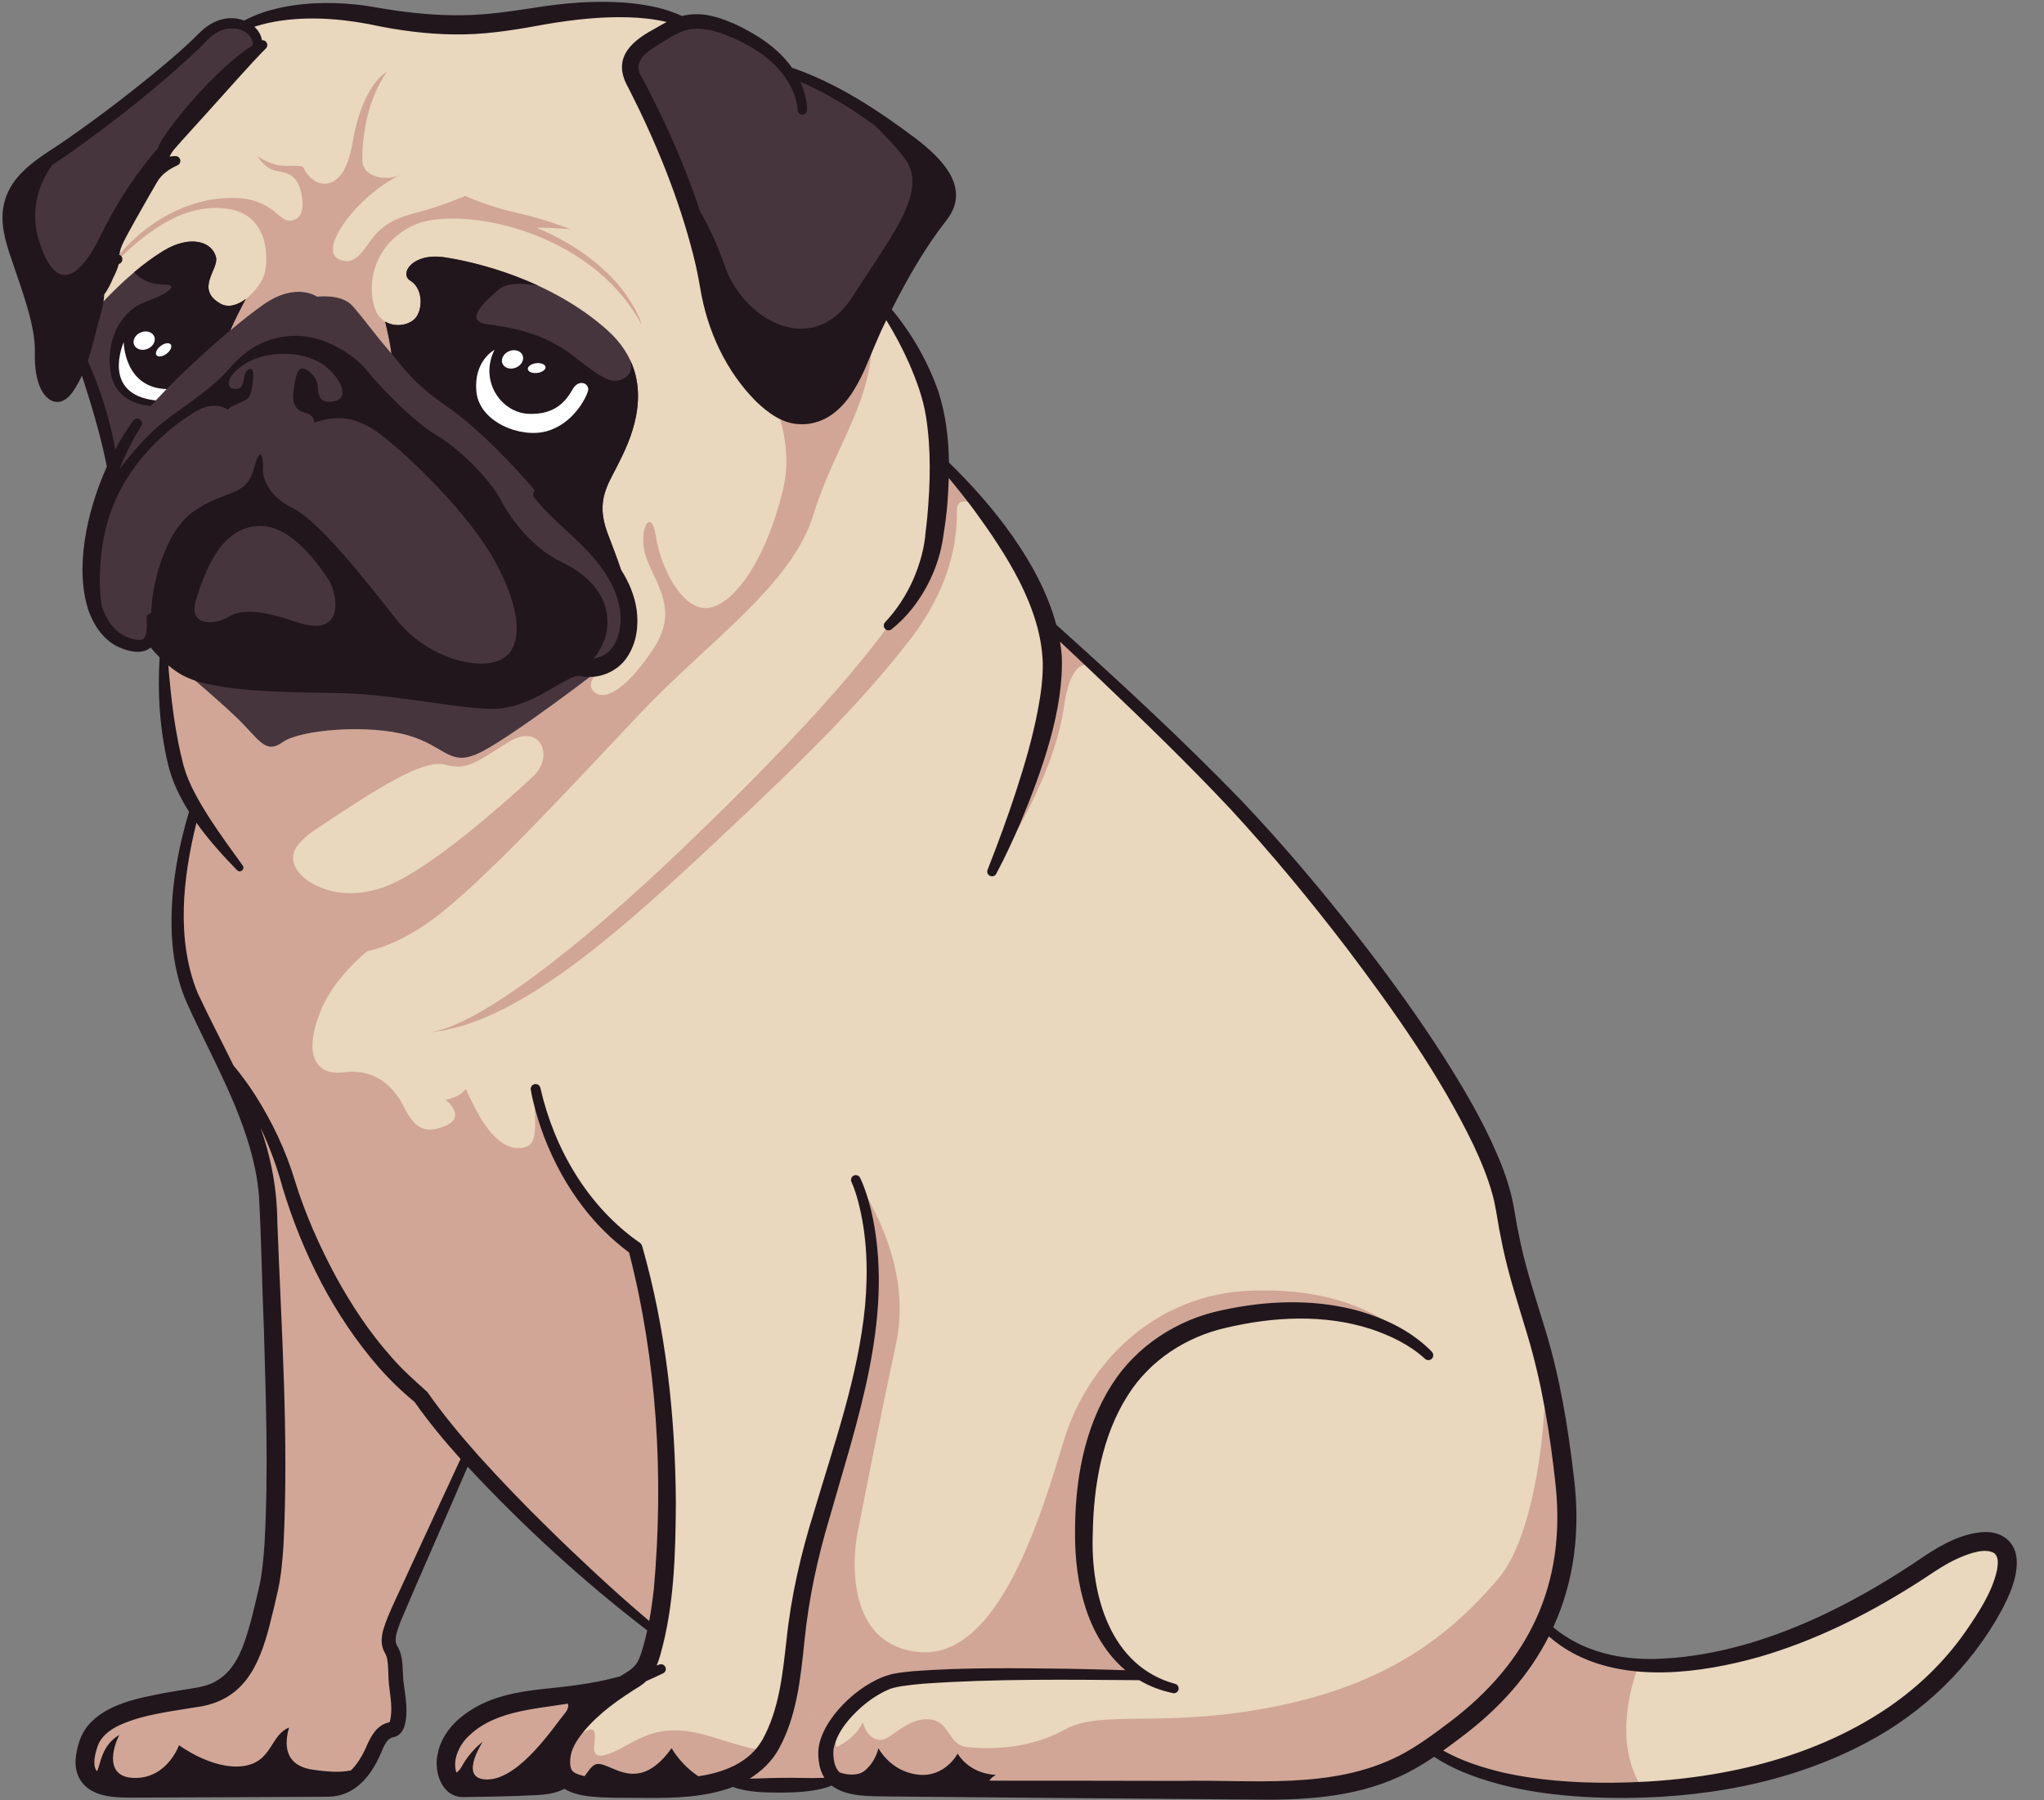 <?xml version="1.0" encoding="UTF-8" standalone="no"?><svg xmlns="http://www.w3.org/2000/svg" xmlns:xlink="http://www.w3.org/1999/xlink" fill="#000000" height="1215.9" preserveAspectRatio="xMidYMid meet" version="1" viewBox="-1.7 -1.2 1380.2 1215.9" width="1380.2" zoomAndPan="magnify"><rect x="-1.7" y="-1.2" width="1380.2" height="1215.9" fill="#808080" stroke="none"/><g id="change1_1"><path d="M1327.98,1108.43c-49.1,66.98-138.72,99.54-239.78,99.54c-76.7,0-111.74-19.28-124.18-28.58 c-0.56,0.39-1.11,0.77-1.66,1.15c-41.39,28.62-86.31,27.74-126.83,27.3c-40.51-0.44-216.22-1.16-243.96-1.16 c-14.28,0-23.19-1.91-28.54-5.99c-8.23,3.65-23.83,3.85-48.19,3.85c-15.1,0-22.94-1.83-27-3.73c-21.88,7.36-48.78,5.71-69.77,5.71 c-18.75,0-29.89-1.31-35.79-5.37c-3.15,2.51-8.57,5.26-17.39,5.53c-16.51,0.5-40.62,0-53.83,0c-13.21,0-18.83-26.25,2.97-43.42 c21.8-17.18,47.31-16.21,75.96-20.99c13.07-2.18,25.62-5.77,35.41-9.02c5.33-3.49,8.54-6.48,11.16-13.92 c1.44-4.07,3.22-9.88,4.98-18.12c-26.02-19.91-84.9-71.82-127.55-119.69c-11.6,26.08-33.77,75.85-41.9,93.55 c-11.23,24.44-13.55,31.38-9.58,37.98c3.96,6.61,1.98,14.87,3.96,27.42s1.65,25.43-3.3,26.42c-4.96,0.99-8.26,3.63-11.89,12.22 c-3.64,8.59-12.55,27.57-31.38,27.57H84.49c-24.44,0-33.69-8.41-26.42-30.21c7.26-21.8,40.62-26.09,73.65-31.38 c33.03-5.28,38.64-33.69,47.89-73.16c10.63-45.41,1.32-203.61,0-253.81c-1.01-38.47-13.66-67.62-31.92-105.01 c0-0.01,0-0.01-0.01-0.02c-5.55-11.4-11.64-23.56-18.08-36.99c-21.81-45.49-6.73-107.53,0.51-131.42 c-5.89-9.58-10.38-18.82-12.59-27.11c-7.97-29.86-8.8-62.73-8.73-77.12c-3.93-3.66-7.09-7.26-9.24-9.89 c-1.98,4.27-6.43,5.82-15.28,3.12c-3.64-1.11-7.14-3.06-10.31-5.87c-10.68-9.38-17.75-28.36-14.35-57.54 c2.18-18.79,7.51-37.69,14.64-54.54c-3.96-30.47-16.63-63.89-21.51-75.98c-5.67,16.92-12.29,25.95-16.03,25.27 c-4.85-0.88-10.13-9.69-9.69-28.63c0.44-18.93-9.69-44.47-17.61-67.81c-7.93-23.34-8.81-42.28,22.45-62.53 c31.27-20.26,84.12-62.1,102.61-81.47c11.69-12.24,22.32-10.95,28.56-8.34c26.56-13.32,65.04-10.98,85.06-7.08 c54.16,10.57,81.02,6.17,114.93,0.45c22.63-3.83,68.38-9.29,97.91,4.52h0.01c9.49-2.22,22.36-0.79,43.44,10.89 c12.45,6.9,20.55,14.67,25.83,21.91c12.34,4.44,32.93,13.34,56.52,29.61c38.31,26.42,63.98,46.24,45.86,68.26 c-12.07,14.67-26.45,38.51-37.97,61c7.66,9.85,21.66,30.12,30.86,56.8c4.9,14.22,6.71,31.08,7.05,46.66 c7.21,7.37,21.12,22.28,35.11,41.11c14.75,19.84,29.61,44.04,36.82,68.36c9.52,8.67,20.89,19.11,33.24,30.61 c3.08,2.86,6.22,5.79,9.4,8.78c25.57,23.97,54.14,51.44,78.53,76.62c61.43,63.42,177.68,209.4,188.91,280.74 c11.23,71.34,28.41,77.94,40.3,182.75c4.57,40.3-1.93,72.33-14.01,98.12c12.19,12.48,35.77,28.11,77.09,27.38 c68.37-1.21,135.74-36.44,182.31-68.14C1346.8,1023.88,1378.51,1039.49,1327.98,1108.43z" fill="#e9d7be"/></g><g id="change2_1"><path d="M563.03,1200.69c-8.23,3.65-23.83,3.85-48.19,3.85c-15.1,0-22.94-1.83-27-3.73 c13.92-4.69,25.81-13.02,32.83-27.76c4.01-8.41,6.69-16.44,8.64-24.57c6.56,3.69,17.42,8.59,34.65,13.44 c-5.14,7.26-8.23,14.78-8.06,21.26C556.11,1191.09,557.99,1196.85,563.03,1200.69z M842.14,870.52 c-64.73,2.64-109.65,49.76-125.06,99.93c-15.42,50.17-44.04,150.2-99.09,144.04c-55.04-6.17-40.95-78.83-40.95-78.83 c8.37-42.27,14.08-72.13,26.41-129.82c12.16-56.91-26.23-108.76-27.27-110.15c0.46,0.94,11.48,23.76,11.43,65.14 c-0.08,58.59-21.58,114.5-39.63,179.23c-14.05,50.37-11.84,79.94-18.67,108.42c6.56,3.69,17.42,8.59,34.65,13.44 c7.81-11.01,20.34-21.43,33.34-26.74c21.57-8.8,171.74-4.84,171.74-4.84c0.3,0.01,0.6,0.01,0.9,0.02 c-29.18-18.31-38.92-55.78-39.65-86.33c-0.88-36.99,2.2-134.75,96.88-155.01c83.11-17.79,124.82,15,133.77,23.27 C938.5,890.39,905.11,867.95,842.14,870.52z M704.46,418.73c2.2,7.43,3.69,14.88,4.25,22.21c3.93,51.8-39.96,145.24-40.61,146.63 c0.85-1.22,41.35-59.97,48.54-110.96c4.21-29.85,13.76-31.32,21.06-27.27C725.35,437.84,713.98,427.4,704.46,418.73z M632.53,309.26 c0.57,26.4-3.09,49.12-3.09,49.12c-3.96,47.23-97.1,143.34-169.43,212.69c-72.33,69.36-139.7,120.88-171.41,124.85 c59.26-4.96,131.78-71.34,193.21-128.81s97.87-93.8,130.46-135.63c32.59-41.84,32.15-77.07,32.15-88.08s13.94-5.16,20.97,4.53 c0.77,1.07,1.53,1.86,2.25,2.44C653.65,331.54,639.74,316.63,632.53,309.26z M547.53,346.49C533,394.05,476.2,432.36,430.62,480.58 c-45.58,48.22-96.44,103.7-132.77,133.43c-17.97,14.7-35.94,23.75-51.59,27.21c-15.99,3.55-29.57,1.28-38.25-6.73 c-13.58-12.54-55.66-53.59-77.9-89.81c-5.89-9.58-10.38-18.82-12.59-27.11c-7.97-29.86-8.8-62.73-8.73-77.12 c1.86,1.74,3.89,3.49,6.08,5.16v0.01c0,0,0.01,0.01,0.02,0.02c0.83,0.69,27.64,22.95,42.92,37.58 c15.52,14.86,19.49,25.43,31.38,16.84c11.89-8.58,58.12-12.22,84.55-4.62c26.42,7.6,28.07,22.46,50.2,10.9 c22.13-11.56,77.53-53.75,84.55-59.53c0.84-0.46,1.67-0.97,2.47-1.55c-4.77,4.48-19.32,13.52-11.39,20.79 c7.93,7.26,23.56-4.19,40.07-29.29c16.52-25.1,2.87-41.39-4.4-59.89c-7.26-18.49,2.64-37.65,5.95-15.85 c3.3,21.8,18.49,51.52,36.33,48.22c17.83-3.3,38.97-35.01,49.54-79.93c5.11-21.71,0.65-41.87-5.33-56.92 c5.26,3.74,10.33,5.97,14.8,6.39c19.81,1.87,32.58-13.76,43.59-41.5c1.87-4.72,4.1-9.87,6.6-15.28 C589.58,267.93,562.07,298.93,547.53,346.49z M342.1,499.73c-21.13,12.88-27.74,19.82-42.93,15.53 c-15.19-4.3-47.89,17.17-87.53,43.59c-13.9,9.27-19.81,18.17-11.89,28.74c7.93,10.57,33.36,22.13,64.41,7.59 c31.04-14.53,79.59-58.46,94.13-72C372.82,509.64,363.24,486.85,342.1,499.73z M313.99,981.52c-12.3-13.8-23.25-27.28-31.67-39.55 c-63.08-51.19-88.84-142.68-88.84-142.68c-6.17-23-21.56-58.67-45.79-86.18c18.26,37.39,30.91,66.54,31.92,105.01 c1.32,50.2,10.63,208.4,0,253.81c-9.25,39.47-14.86,67.88-47.89,73.16c-33.03,5.29-66.39,9.58-73.65,31.38 c-7.27,21.8,1.98,30.21,26.42,30.21H219.9c18.83,0,27.74-18.98,31.38-27.57c3.63-8.59,6.93-11.23,11.89-12.22 c4.95-0.99,5.28-13.87,3.3-26.42s0-20.81-3.96-27.42c-3.97-6.6-1.65-13.54,9.58-37.98C280.22,1057.37,302.39,1007.6,313.99,981.52z M427.31,841.9c-56.14-39.63-67.37-107.67-67.37-107.67c-1.76,24.88,3.52,38.09-9.33,39.8c-18.6,2.46-31.19-25.49-37.79-39.8 c-3.96,5.94-13.65,7.27-13.65,7.27s14.53,11.44,0,17.61s-21.14,1.32-28.63-13.65c-7.48-14.97-21.57-25.1-40.07-22.46 c-18.49,2.64-27.74-11.45-15.85-40.95c7.41-18.39,21.83-32.67,31.64-40.83c-15.99,3.55-29.57,1.28-38.25-6.73 c-13.58-12.54-55.66-53.59-77.9-89.81c-7.24,23.89-22.32,85.93-0.51,131.42c6.44,13.43,12.53,25.59,18.08,36.99 c0.01,0.01,0.01,0.01,0.01,0.02c24.23,27.51,39.62,63.18,45.79,86.18c0,0,25.76,91.49,88.84,142.68 c8.42,12.27,19.37,25.75,31.67,39.55c42.65,47.87,101.53,99.78,127.55,119.69c3.08-14.48,6.07-36.47,6.91-69.73 C449.77,979.29,445.81,907.95,427.31,841.9z M389.99,1142.27c-28.65,4.78-54.16,3.81-75.96,20.99 c-21.8,17.17-16.18,43.42-2.97,43.42c13.21,0,37.32,0.5,53.83,0c8.82-0.27,14.24-3.02,17.39-5.53c-4.9-3.37-6.17-8.65-5.17-16.65 c2.2-17.61,26.42-36.99,38.31-44.91c4.01-2.68,7.27-4.57,9.98-6.34C415.61,1136.5,403.06,1140.09,389.99,1142.27z M360.6,152.61 c12.88,0,22.79,1,22.79,1s-17.23-6.94-35.53-10.9c-18.31-3.97-35.48-11.56-35.48-11.56s-15.85,6.93-32.7,11.23 c-16.84,4.29-24.34,9.9-30.34,17.83c-5.99,7.93-11.6,18.81-22.17,13.7c-10.57-5.11,1.65-23.28,9.91-32.52 c7.91-8.87,18.57-18.05,31.08-24.31c-10.24,4.54-24.83,0.65-25.14-9.38c-0.33-10.57,1.32-38.65,16.51-60.44 c-10.56,6.27-19.48,25.43-23.11,47.56c-3.64,22.12-11.89,28.07-19.16,28.07c-7.27,0-12.88-7.6-13.87-10.57 c-0.99-2.97-11.56-0.33-18.83-2.31c-7.03-1.92-12.04-5.39-12.35-5.61c0.15,0.26,5.21,8.6,13.01,9.9 c7.93,1.32,13.87,2.98,16.52,14.86c2.64,11.89-0.85,17.36-5.95,18.5c-9.8,2.2-11.78-14.97-40.29-15.19 c-31.03-0.24-64.76,17.77-86.69,51.77c3.2-3.95,7.38-8.41,12.82-13.46c18.49-17.17,41.83-34.79,70.02-31 c28.19,3.79,27.74,32.76,25.54,42.89c-1.19,5.48-6.47,13.19-12.92,18.04c-3.3,6.13-7.45,14.18-10.48,21.22 c7.92-6.64,15.51-12.6,22.07-17.24c22.46-15.86,36.56-5.51,36.56-5.51s16.4-2.31,24,6.28c7.59,8.59,16.18,20.59,24.11,29.61 c0.71,0.8,1.41,1.64,2.12,2.51c-0.95-7.08-2.77-15.34-4.28-21.59c-2.61-1.58-4.86-4.01-6.32-7.43 c-5.73-13.34-4.41-42.62,24.44-57.16c28.84-14.53,120.19,1.02,155.22,66.98C431.38,217.15,420.42,177.65,360.6,152.61z M1104.88,1123.39c-33.34-2.34-53.2-15.94-64.05-27.04c-18.93,40.4-51.55,65.48-76.81,83.04c12.44,9.3,47.48,28.58,124.18,28.58 c6.6,0,13.15-0.14,19.65-0.42C1087,1176.57,1100.15,1135.64,1104.88,1123.39z M1054.84,998.23c-4.39-38.78-9.52-64.11-14.8-84.25 c5.01,20.88-1.47,117.76-30.12,151.18c-29.06,33.91-69.14,69.14-147.08,85.44c-77.95,16.29-119.78,2.2-145.32,16.22 c-25.54,14.03-52.41,13.28-65.95,11.96c-13.54-1.32-11.56-18.17-26.42-18.83c-14.86-0.66-25.43,13.88-31.71,13.88 c-6.27,0-10.24-3.95-12.55-11.89c-5.28,11.56-17.83,16.84-17.83,16.84s-2.18-12.04,2.63-19.17c-6.17,7.96-9.98,16.41-9.79,23.57 c0.06,2.29,0.26,4.4,0.64,6.34c0,0.01,0,0.02,0.01,0.04c2.32,11.81,11.21,17.12,35.02,17.12c9.93,0,38.82,0.09,73.69,0.23 c62.53,0.25,144.26,0.65,170.27,0.93c40.52,0.44,85.44,1.32,126.83-27.3c0.55-0.38,1.1-0.76,1.66-1.15 c25.26-17.56,57.88-42.64,76.81-83.04C1052.91,1070.56,1059.41,1038.53,1054.84,998.23z M477.85,1171.51 c-31.05-9.57-44.59-0.33-59.45,7.6c-14.87,7.93-19.82,6.94-18.83-1.65c0.99-8.59,0.99-14.53-8.92-7.58 c-5.31,3.73-10.27,10.59-13.71,16.14c-0.65,7.16,0.76,11.98,5.34,15.13c1.58,1.09,3.53,1.98,5.91,2.69c1.66-1.6,3.76-3.93,6.1-7.23 c5.61-7.92,7.26-7.92,17.17-3.63c9.91,4.3,23.78,9.59,40.29-13.53c7.05,11.57,16.58,19.17,27.01,23.87 c15.83-3.53,29.97-10.63,38.88-24.77C512.52,1181.96,508.89,1181.09,477.85,1171.51z" fill="#d1a696"/></g><g id="change3_1"><path d="M632.59,144.8c-18.12,22.02-41.46,64.73-52.47,92.48c-11.01,27.74-23.78,43.37-43.59,41.5 c-19.82-1.87-51.53-39.3-59.01-85.98c-7.49-46.68-32.15-104.37-51.09-139.6c-8.3-15.45,4.85-23.78,17.18-30.82 c12.33-7.05,24.22-17.62,60.77,2.64c12.45,6.9,20.55,14.67,25.83,21.91c12.34,4.44,32.93,13.34,56.52,29.61 C625.04,102.96,650.71,122.78,632.59,144.8z M171.69,25.3c-1.15-3.91-4.14-6.98-7.83-8.69c-6.1-2.83-17.17-4.83-29.39,7.97 c-18.49,19.37-71.34,61.21-102.61,81.47C0.6,126.3,1.48,145.24,9.41,168.58c7.92,23.34,18.05,48.88,17.61,67.81 c-0.44,18.94,4.84,27.75,9.69,28.63c3.74,0.68,10.36-8.35,16.03-25.27c1.67-5,3.26-10.68,4.67-17.01c0.98-4.41,2.31-9.3,3.97-14.58 c-1.83,0.94-2.85,0.27-2.63-3.03c0.32-4.81,2.36-11.37,10.02-20.83c0.01-0.02,0.03-0.04,0.04-0.06c1.01-1.56,2.04-3.1,3.1-4.59 c1.11-2.65,2.26-5.34,3.46-8.06c-0.79-2.11-0.82-6.08,2.29-13.58c6.17-14.86,18.06-34.35,22.24-40.07c1.93-2.63,4.37-4.81,7.1-6.5 c-0.1-3.38,0.59-9.08,5.01-15.3c6.58-9.25,39.43-47.66,59.71-64.01C172.35,29.87,172.38,27.63,171.69,25.3z M415.42,312.8 c6.39-12.99,30.83-57.03-6.93-90.94c-37.75-33.91-89.07-46.24-110.42-49.32c-21.36-3.08-30.39,11.23-22.68,15.85 c7.7,4.63,8.59,16.52,4.62,23.56c-3.44,6.13-14.07,8.64-21.64,4.04c1.51,6.25,3.33,14.51,4.28,21.59c-0.71-0.87-1.41-1.71-2.12-2.51 c-7.93-9.02-16.52-21.02-24.11-29.61c-7.6-8.59-24-6.28-24-6.28s-14.1-10.35-36.56,5.51c-6.56,4.64-14.15,10.6-22.07,17.24 c3.03-7.04,7.18-15.09,10.48-21.22c-5.49,4.14-11.84,6.22-17.25,3.1c-17.17-9.91-0.87-23.14-2.86-31.27 c-2.64-10.79-17.62-15.19-35.38-4.4c-7.21,4.38-13.98,9.52-19.91,14.52c-8.68,7.33-15.56,14.36-19.35,18.28 c-3.3,3.41-6.19,6.23-8.14,7.22c-1.66,5.28-2.99,10.17-3.97,14.58c-1.41,6.33-3,12.01-4.67,17.01 c4.88,12.09,17.55,45.51,21.51,75.98c-7.13,16.85-12.46,35.75-14.64,54.54c-3.4,29.18,3.67,48.16,14.35,57.54 c3.17,2.81,6.67,4.76,10.31,5.87c8.85,2.7,13.3,1.15,15.28-3.12c3.16,3.88,8.53,9.85,15.32,15.05v0.01c0,0,27.42,22.74,42.94,37.6 c15.52,14.86,19.49,25.43,31.38,16.84c11.89-8.58,58.12-12.22,84.55-4.62c26.42,7.6,28.07,22.46,50.2,10.9 c22.13-11.56,77.53-53.75,84.55-59.53c5.85-3.19,10.88-9.08,13.21-18.42c0.2-0.81,0.38-1.62,0.53-2.43 c6.45-17.37-6.2-47.06-13.74-67.14C400.24,336.8,409.04,325.79,415.42,312.8z" fill="#47353e"/></g><g id="change4_1"><path d="M164.27,200.71c-3.3,6.13-7.45,14.18-10.48,21.22c-19.16,16.04-40.27,36.06-53.67,51.01 c-0.03,0.03-0.06,0.07-0.09,0.1c-7.94-0.69-24.37-4.4-27.1-23.32c-3.63-25.11,10.47-42.61,23.23-46.9 c12.77-4.3,25.06-11.89,12.62-11.89c-10.93,0-17.16-5.16-19.91-8.27c5.93-5,12.7-10.14,19.91-14.52 c17.76-10.79,32.74-6.39,35.38,4.4c1.99,8.13-14.31,21.36,2.86,31.27C152.43,206.93,158.78,204.85,164.27,200.71z M1360.13,1053.64 c0.05,11.87-5.01,22.67-10.29,32.79c-20.64,37.99-52.83,69.02-90.97,89.17c-52.99,28.23-113.35,38.27-172.74,37.46 c-33.87-0.66-68.34-4.48-99.95-17.45c-6.73-2.86-13.29-6.19-19.47-10.29c-7.61,5.12-15.49,9.8-23.88,13.55 c-30.93,14.19-65.72,15.86-98.91,15.29c-71.1-0.48-174.01-1.45-245.46-2.05c-12.19-0.24-28.36,0.51-38.6-7.38 c-2.32,1.01-4.72,1.68-7.08,2.27c-8.83,2.01-17.94,2.43-26.86,2.5c-6-0.01-11.84-0.05-17.86-0.65c-5.05-0.57-10.1-1.39-14.89-3.19 c-2.28,0.89-4.59,1.67-6.91,2.31c-19.52,5.58-39.65,5.22-59.42,5.07c-9.51-0.14-19.37,0.2-29.6-0.93 c-5.95-0.58-12.63-1.95-17.82-5.19c-9.33,4.99-20.58,4.06-30.87,4.8c-10.94,0.39-21.87,0.58-32.73,0.72l-4.06,0.08 c-14.95,0.53-20.69-16.68-17.94-29.02c2.42-12.76,11.37-22.72,21.97-29.43c14.61-9.63,32.32-12.73,49.27-14.57 c15.48-1.59,32.6-3.47,47.62-7.41c1.44-0.35,2.88-0.74,4.32-1.11c0.06-0.04,0.12-0.08,0.18-0.11c9.5-5.72,11.77-7.36,14.9-18.16 c1.28-4.21,2.35-8.47,3.28-12.76c-43.46-33.34-83.94-70.47-121.28-110.56c-13.87,32.44-31.78,72.55-45.22,104.37 c-1.59,4.48-4.19,10.38-3.17,14.68c0.34,1.19,0.87,2,1.43,3.02c4,7.59,2.69,16.19,3.75,24.06c1.25,9.69,3.29,19.44,0.52,29.15 c-0.92,3.01-3.25,6.38-6.65,7.19c-1.91,0.37-3.4,0.97-4.72,2.5c-2.53,2.95-3.76,7.1-5.48,10.7c-4.41,9.65-11.45,19.8-21.73,24.39 c-1.6,0.79-3.49,1.37-5.2,1.86c0,0-2.71,0.54-2.71,0.54c-1.7,0.37-3.68,0.32-5.38,0.44c-35.76,0.26-95.7,0.42-131.51,0.57 c-6.52-0.01-13,0.05-19.51-1.55c-13.52-2.96-20.81-12.86-18.89-26.59c1.07-7.28,3.1-14.12,7.6-19.9 c12.43-15.38,34.95-19.26,53.18-22.79c6.04-1.08,12.05-2.02,18.01-2.97c5.22-0.76,10.64-2.01,15.24-4.55 c14.85-7.98,19.83-25.68,24.13-41.11c2.04-7.8,3.99-16.03,5.78-23.99c1.98-9.29,2.73-18.71,3.39-28.26 c2.63-47.9,0.97-96.38-0.44-144.44c-1.27-30.01-1.67-60.26-3.32-90.3c-0.53-5.83-1.29-11.63-2.47-17.37 c-7.99-39.68-29.19-75.18-45.74-111.81c-8.46-18.53-11.17-39.36-10.83-59.46c0.45-24.15,4.93-47.86,11.81-70.74 c-6.41-10.11-11.51-20.82-14.14-31.87c-5.62-23.61-7.25-48.16-5.71-72.34c-2.14-2.14-4.15-4.38-6.07-6.69 c-0.18,0.16-0.34,0.33-0.53,0.48c-6.41,4.55-15.56,1.87-21.95-1.17c-9.43-4.8-15.63-13.91-19.19-23.51 c-9.78-27.98-1.95-66.74,12.1-98c-1.62-8.08-3.51-16.11-5.63-24.07c-3.31-12.55-7.2-24.94-11.22-37.31 c-1.69,3.64-3.64,7.19-5.97,10.6c-8.39,12.31-18.79,7.49-23.14-5.04c-2.42-7.09-2.83-14.69-2.67-21.92 c0.17-8.14-1.58-16.76-3.81-25.23c-3.3-12.29-8.21-26.08-12.38-38.31c-3.87-11.17-7.32-23.57-4.75-35.62 c4.87-22.61,26.53-32.79,43.64-44.91C66.57,76.7,88.02,60.26,108.68,43c6.86-5.77,13.66-11.65,20.03-17.8 c3.22-3.17,6.66-6.87,10.66-9.39c4.17-2.73,9.24-4.65,14.52-4.73c3.16-0.11,6.41,0.47,9.4,1.64c0.22-0.2,0.47-0.38,0.74-0.51 l4.38-2.08c4.41-1.97,9.01-3.55,13.67-4.78c18.58-4.9,38.01-5.42,57.04-3.46c5.37,0.5,13.18,1.93,18.61,2.85 c17.89,2.86,36.14,4.74,54.19,4.3c15.16-0.25,30.2-2.4,45.22-4.71c21.72-3.57,43.98-5.51,65.97-3.51 c6.23,0.61,12.82,1.61,18.91,3.03c5.73,1.41,11.37,3.28,16.79,5.72c6.09-1.47,12.6-1.56,18.59-0.3c0.82,0.15,3.73,0.93,4.64,1.13 c3.41,0.93,8.35,2.86,11.66,4.27c9.16,4.26,18.11,9.23,26.07,15.72c5.07,4.13,9.72,8.99,13.53,14.42c0.36,0,0.73,0.05,1.13,0.18 c30.07,10.62,56.81,28.28,82.2,47.31c17.2,13.2,37.9,33.17,20.85,55.16c-14.59,18.59-26.33,39.23-37.03,60.3 c13.54,16.26,24.15,34.93,31.28,54.87c5.18,15.69,7.12,32.09,7.32,48.51c29.34,28.52,61.44,68.21,72.49,109.6 c42.56,38.25,84.64,77.08,124.49,118.19c28.34,29.77,54.78,61.26,80.09,93.62c20.22,25.96,39.52,52.62,57.27,80.37 c13.26,20.92,25.98,42.52,35.8,65.38c4.16,9.57,7.76,19.77,10.15,30.09c0.89,3.67,2.61,14.41,3.33,18.31c0,0,2.42,11.84,2.42,11.84 c4.32,19.92,10.84,39.02,16.73,58.57c9.68,31.67,15.14,64.49,18.99,97.32c5.05,38.19,0.32,72.76-13.7,103.36 c11.29,9.54,25.17,15.77,39.62,18.83c9.78,2.1,20.13,2.83,30.17,2.56c3.44-0.11,8.72-0.54,12.25-0.73 c34.82-3.16,68.55-14.11,100.12-28.99c24.26-11.45,47.55-25.32,69.66-40.53c11.36-7.34,23.65-14.06,37.47-15.32 C1349.54,1032.38,1359.99,1039.89,1360.13,1053.64z M464.16,18.63c-6.94,0.99-13.39,5.65-19.41,9.16 c-8.09,4.99-19.89,11.63-13.52,22.41c0.75,1.45,3.34,6.22,4.16,7.77c13.88,26.88,26.16,54.7,35.6,83.46 c5.34,9.29,11.42,21.64,16.66,36.83c12.78,36.99,59.45,62.97,86.32,20.91c26.86-42.05,51.96-72,34.79-94.02 c-6.19-7.93-13.47-15.55-20.26-22.05c-5.09-3.63-10.25-7.17-15.44-10.57c-11.01-7.01-22.5-13.32-34.43-18.61 c1.42,3.05,2.57,6.23,3.38,9.52c0.8,3.26,1.3,6.23,1.27,9.67c-0.03,1.77-1.5,3.18-3.27,3.15c-1.82-0.03-3.21-1.57-3.16-3.35 c-0.47-7.1-3.31-14.07-7.17-20.04c-7.99-12.72-20.88-21.2-34.39-27.54c-8.74-4.07-17.44-7.11-26.75-7.15 C467.14,18.3,465.53,18.32,464.16,18.63z M43.99,103.23c-3.54,2.37-7.05,4.68-10.41,7.04c-14.19,19.59-12.12,38.71-10.08,46.87 c2.64,10.57,15.85,55.92,43.15,0c12.38-25.36,26.47-44.62,38.17-58.13c0.73-1.97,1.65-3.87,2.73-5.64 c12.22-18.41,27-34.85,43.2-49.83c5.3-4.77,10.95-9.45,16.94-13.41c0.41-0.28,0.83-0.56,1.26-0.83c0.03-0.68,0.01-1.36-0.12-2.03 c-0.48-2.55-1.97-4.72-4.1-6.28c-6.48-4.48-15.06-3.78-21.46,0.75c-2.93,1.78-6.95,6.17-9.42,8.67 C105.94,57.15,75.45,80.82,43.99,103.23z M97.28,416.36c-0.07-2.18,1.51-3.36,3.15-3.44c-0.05-16.09,8.17-53.82,27.89-68.2 c21.13-15.41,36.11-9.68,41.39-29.28c5.28-19.6,6.61-4.18,6.16,0c-0.44,4.18,2.21,17.84,20.26,26.64 c18.06,8.81,49.76,49.76,70.02,75.31c20.26,25.54,55.1,34.75,70.46,26.86c16.07-8.26,13.21-35.23-4.4-66.94 c-17.62-31.7-56.81-69.58-76.19-84.55c-18.04-13.94-31.51-13.18-45.81-8.47c0.65-3.26-2.21-5.89-5.93-6.72 c-5.95-1.32-8.81-6.39-7.93-13.43c0.88-7.05,2.2-16.74,6.17-16.52c3.96,0.22,10.13,6.39,10.35,11.89 c0.22,5.51,0.66,12.77,11.92,10.04c11.26-2.74,0.63-21.49-14.35-27.87c-14.97-6.39-35.45-4.85-47.78,3.52 c-12.33,8.36-12.11,16.52-5.06,16.3c7.05-0.22,3.74-9.25,7.71-12.56c3.96-3.3,4.84,1.11,3.28,11.01 c-1.57,9.91-3.94,8.37-13.63,13.32c-1.24,0.63-2.09,1.39-2.62,2.25c-6.28-3.75-13.58-3.87-22.59,1.61 c-11.23,6.82-41.27,27.41-55.82,65.06c-8.66,22.38-9.62,51.36-6.82,66.29c2.98,8.82,8.17,16.78,16.81,20.54 c3.16,1.26,8.06,2.87,11.01,1.36C98.15,427.86,97.34,420.32,97.28,416.36z M220.56,391.07c-4.95-7.92-23.78-35.98-44.92-36.99 c-27.74-1.32-38.97,30.72-44.91,49.54c-5.95,18.83,13.14,17.02,21.13,12.22c9.91-5.94,22.13-5.28,46.24,2.98 C232.74,430.68,225.52,399,220.56,391.07z M309.29,984.14c-10.94-12.19-21.47-24.82-30.99-38.43c-8.72-7.15-16.8-15.01-24.21-23.42 c-30.44-34.99-51.58-77.27-64.99-121.43c-3.7-13.8-8.66-27.31-14.79-40.25c7.14,20.23,11.07,41.78,11.25,63.23 c2.73,72.61,7.8,145.44,4.19,218.17c-0.67,10.03-1.5,20.29-3.62,30.22c-1.83,8.18-3.74,16.33-5.86,24.51 c-7.2,27.95-17.95,51.09-49.86,55.1c-17.16,2.9-35.21,4.86-51.07,11.95c-4.91,2.3-9.24,5.24-12.09,8.89 c-1.45,1.84-2.49,3.78-3.22,6.04c-1.48,4.46-2.71,9.76-1.57,13.95c0.29,0.92,0.75,1.73,1.33,2.44c2.48-4.76,2.91-17.55,15.09-24.59 c-4.62,8.92-10.23,29.4,11.23,29.07c21.47-0.33,29.07-22.13,29.07-22.13s22.13,16.51,42.6,14.2c20.48-2.31,18.83-21.14,31.71-26.09 c-2.97,10.24-3.96,25.43,15.85,28.4c9.91,1.49,18.57,2.05,25.88,0.54c4-3.83,7.03-8.87,9.55-14.01c3.17-7.24,6.87-16.06,15.47-18.27 c0.38-0.11,0.74-0.2,1.1-0.29c0.07-0.15,0.14-0.33,0.21-0.55c2.13-7.99,0.26-16.72-0.6-24.86c-0.62-5.69-0.22-12.21-1.24-17.47 c-0.5-2.3-1.1-3.07-2.23-5.33c-2.14-4.59-1.65-9.69-0.34-14.31c1.81-6.24,4.36-11.74,6.95-17.52 C277.47,1052.93,295.68,1013.34,309.29,984.14z M306.49,1196.03c1.23-0.78,2.56-2.22,3.92-4.7c5.43-9.92,13.36-15.8,13.85-16.16 c-0.54,0.84-17.14,26.38,3.98,25.41c21.47-0.99,44.26-36,51.19-44.26c2.35-2.8,2.94-5.12,2.33-6.92 c-24.4,3.95-52.58,5.13-69.74,24.8C307.2,1180.18,304,1188.71,306.49,1196.03z M942.85,1184.7c12.37-6.33,23.66-14.76,34.69-23.12 c53.28-40.41,78.18-92.7,71.19-159.67c-3.67-34.19-9.12-68.25-18.98-101.24c-5.85-19.64-12.42-39.38-16.69-59.51 c0,0-2.44-12.23-2.44-12.23c-1.14-6.33-2.71-17.38-4.59-23.58c-3.1-11.35-7.79-22.58-12.82-33.34 c-22.99-47.53-53.82-90.79-85.58-132.93c-24.76-32.36-50.75-63.84-78.38-93.78c-27.92-29.76-57.28-58.22-86.82-86.38 c-9.41-8.98-18.88-17.9-28.37-26.78c0.52,3.08,0.91,6.16,1.16,9.24c1.72,36.67-13.82,79.3-27.76,112.86 c-5.09,11.77-10.4,23.36-16.47,34.72c-1.91,3.43-7.24,1.14-5.84-2.69c6.91-17.61,13.51-35.46,19.36-53.46 c5.81-17.85,11.08-35.95,14.59-54.37c2-10.5,3.45-21.12,3.33-31.79c-1.14-37.71-24.71-73.61-46.42-103.44 c-5.46-7.34-11.18-14.51-17.05-21.57c-0.17,5.83-0.5,11.64-0.95,17.41c-0.49,6.14-1.64,15.45-2.48,19.83 c-2.22,18.99-10.05,36.92-21.94,51.75c-3.96,4.86-8.42,9.31-13.3,13.18c-1.39,1.11-3.42,0.87-4.53-0.52 c-1.01-1.28-0.9-3.09,0.19-4.23c7.9-8.4,14.21-18.11,18.88-28.6c4.5-10.23,7.72-21.53,8.51-32.6c0.41-3.24,0.81-6.67,1.13-10.06 c2.02-22.42,2.63-45.6-0.91-67.74c-2.01-12.63-6.52-24.66-11.62-36.39c-4.38-9.82-9.47-19.38-15.15-28.62 c-0.29,0.58-0.58,1.17-0.87,1.75c-5.22,10.51-9.37,21.48-14.02,32.18c-5.89,12.66-13.31,25.52-26.07,32.4 c-3.12,1.56-6.76,2.9-10.21,3.42c-1.69,0.45-3.61,0.32-5.33,0.53c0,0-1.75-0.06-1.75-0.06c-11.77-0.15-21.65-7.68-29.62-15.27 c-20.46-20.49-32.97-47.83-37.72-76.14c-1.22-7.31-2.84-15.29-4.67-22.45c-9.96-39.31-25.54-77.25-43.94-113.37 c-10.91-18.88,0.47-30.46,16.88-39.34c2.69-1.52,6.06-3.5,8.99-5.06c-8.48-2.01-17.22-2.92-25.97-3.16 c-18.15-0.53-36.35,1.46-54.24,4.45c-18.5,3.37-37.04,6.67-56.03,7.07c-19.09,0.42-37.94-1.67-56.6-5.23 c-21.97-4.86-44.93-7.18-67.32-4.07c-5.89,0.84-11.74,2.09-17.4,3.89l-0.83,0.29c2.63,2.41,4.52,5.49,5.14,9.1 c1.26-0.14,2.54,0.48,3.19,1.66c0.74,1.35,0.41,2.98-0.68,3.97c-11.06,11.17-26.53,28.95-37.33,40.83 c-4.21,4.73-20.43,22.43-24.22,26.94c-1.33,1.57-2.47,3.32-3.37,5.18c1.33-0.21,2.66-0.33,3.99-0.35c1.81-0.02,3.28,1.43,3.3,3.24 c0.01,1.39-0.84,2.58-2.06,3.07c-5.92,2.58-10.81,6.35-13.5,10.95c-2.87,4.79-7.26,12.65-10.14,17.67 c-3.4,5.97-6.79,11.94-9.99,17.9c-2.18,4.16-4.44,8.09-5.26,12.3c-0.14,0.6,0.01,1.01-0.3,1.25c-0.17,0.11-0.41,0.08-0.62,0.05 c3.77,0.75,3.4,5.69,0.3,6.45c-0.98,3.73-2.65,7.24-4.41,10.63c0,0,0.37-0.66,0.37-0.66c-1.53,3.71-3.4,7.34-5.78,10.59 c-0.37,6.55-2.33,13.3-4.15,19.52c-2.19,8.5-4.16,17.09-6.98,25.4c5.19,11.48,9.43,23.35,12.94,35.45 c2.27,8.05,4.23,16.2,5.57,24.46c3.86-7.27,8.01-13.93,12.29-19.68c2.45-3.18,7.4,0.02,5.34,3.58c-4.23,6.87-8.09,13.98-11.39,21.36 c-1.19,2.65-2.37,5.4-3.52,8.24c8.44-11.73,18.49-22.15,24.85-27.97c11.56-10.57,36.34-24.77,49.22-39.97 c12.88-15.19,27.74-22.45,45.57-22.45c17.84,0,37.66,11.22,47.89,23.78c10.24,12.55,32.37,35,46.57,43.26s35.34,28.4,43.6,43.93 c8.26,15.52,22.79,33.03,40.62,41.61c17.84,8.59,31.71,22.13,31.38,41.62c-0.17,10.07-4.84,18.19-9.32,23.7 c4.21-0.58,8.23-2.52,11.17-5.66c3.33-3.65,5.21-8.04,6.25-13.21c3.44-17.76-5.55-35.02-16.9-48.42 c-12.35-14.67-28.57-26.17-40.71-41.37c-1.24-1.71-0.64-3.53,0.61-4.53c-10.32-12.6-37.61-42.08-59.75-57.16 c-21.66-14.74-29.89-26.73-37.18-35.58c-0.95-7.08-2.77-15.34-4.28-21.59c7.57,4.6,18.2,2.09,21.64-4.04 c3.97-7.04,3.08-18.93-4.62-23.56c-7.71-4.62,1.32-18.93,22.68-15.85c13.24,1.91,37.99,7.37,63.89,19.33h-0.02 c0,0-19.18-4.25-26.77,2.36c-7.6,6.6-24.77,21.14-8.26,23.45s38.31,5.83,58.13,21.25c19.82,15.41,26,19.57,34.02,15.74 c7.8-3.72,4.94-12.16,4.78-12.63c13.76,29.37-3.25,60.24-8.42,70.76c-6.38,12.99-15.18,24-6.93,46.02 c2.74,7.31,6.16,15.89,9.09,24.68c5.25,8.21,9.17,17.33,10.57,27.03c1.45,10.96,0.03,22.31-6.28,31.92 c-6.62,10.17-19.54,15.35-31.39,13.02c-0.52-0.08-1.18-0.27-1.65-0.24c-2.76,0.18-5.29,1.61-8.08,2.99 c-3.97,2.09-8.09,4.63-12.38,7.05c-12.42,7.19-26.04,13.16-40.92,12.19c-11.08-0.38-22.17-2.01-33.1-3.53 c-19.02-2.69-37.93-5.49-57.02-6.67c-29.01-1.17-58.14-0.14-87.14-4.37c-10.17-1.69-19.95-3.24-29.32-8.36 c-3.19-1.89-6.16-4.03-8.94-6.33c1.87,22.98,4.53,45.84,10.41,68.13c3.55,12.38,10.39,23.95,17.36,34.92 c7.03,10.89,14.75,21.46,22.47,32.11c1.72,2.42-1.56,5.35-3.76,3.22c-9.26-9.46-19.1-20.3-27.49-32.09 c-9.22,37.21-13.83,78.93,0.79,114.88c7.7,16.54,16.22,32.66,24.23,49.04c5.27,6.33,10.12,13,14.6,19.91 c11.46,18.03,20.74,37.51,26.9,57.99c6.86,22.33,16.51,43.98,27.56,64.57c10.53,19.24,22.73,37.79,37.32,54.16 c7.47,8.72,16.05,16.3,24.5,23.88c10.34,14.83,22.41,29.31,34.42,42.87c15.35,17,31.66,33.95,48.05,49.92 c9.87,9.77,19.99,19.28,30.13,28.77c12.16,11.33,24.58,22.39,37.23,33.11c1.36-7.37,2.37-14.83,3.19-22.33 c6.71-75.49,2.08-153-16.77-226.52c-11.82-8.82-22.38-19.26-31.28-30.97c-10.94-14.28-19.6-30.3-26.05-47.05 c-2.94-7.74-5.42-15.65-7.36-23.7c-0.64-2.71-1.22-5.35-1.7-8.23c-0.3-1.8,0.92-3.5,2.72-3.8c1.8-0.3,3.5,0.93,3.8,2.72 c9.29,40.9,32.1,80.1,66.89,104.27c0.95,0.66,1.57,1.6,1.86,2.64c16.07,56.3,22.34,114.98,22.7,173.39 c-0.24,34.21-1.08,69.18-10.48,102.43c-0.71,2.52-1.51,4.91-2.46,7.17c0.6-0.2,1.2-0.39,1.8-0.6c3.74-1.34,6.21,3.93,2.6,5.88 c-3.75,1.86-7.55,3.61-11.4,5.26c-1.3,1.25-2.76,2.43-4.44,3.51c-13.88,8.59-27.59,18.14-37.88,30.64 c-4.6,5.75-8.68,11.72-9.06,18.95c-0.25,2.25,0,5.29,0.92,6.82c0.67,1.01,1.51,1.74,2.72,2.36c1.78,0.85,3.86,1.48,6.02,1.94 c0.42-0.55,0.85-1.13,1.29-1.75c5.61-7.92,7.26-7.92,17.17-3.63c9.91,4.3,23.78,9.59,40.29-13.53c5,8.2,11.24,14.4,18.16,18.99 c17.36-2.61,34.37-9.11,43.27-24.77c11.37-20.65,13.53-44.26,16.22-67.5c3.01-29.08,9.67-58.01,18.41-85.86 c13.55-45.93,29.97-91.59,34.6-139.5c2.13-23.55,1.38-47.63-4.66-70.57c-1.22-4.5-2.63-9.01-4.52-13.26 c-0.73-1.62-0.01-3.52,1.6-4.25c1.58-0.71,3.43-0.04,4.2,1.5c0.64,1.21,1.07,2.35,1.6,3.56c3.3,8.04,5.58,16.47,7.29,24.95 c13.21,68.19-11.01,135.9-29.35,200.72c-8.29,27.6-14.3,55.42-17.12,84.11c-2.56,24.47-5.11,50.33-17.31,72.45 c-4.61,8.33-11.57,15.03-19.63,20.02c7.11-0.06,14.28-0.51,21.32-0.51c9.66-0.21,19.54,0.39,29.14-0.03 c-2.25-3.58-3.45-7.68-3.86-11.78c-0.45-3.58-0.44-7.28,0.34-10.79c4.54-20.78,30.53-44.13,51.17-47.9 c4.12-0.75,8.48-1.18,12.6-1.58c34.93-2.62,69.81-1.99,104.74-1.61c12.74,0.24,25.47,0.57,38.21,0.97 c-26.05-22.14-34.06-58.99-33.97-91.93c-0.15-34.92,5.76-71.12,24.93-101.03c16.53-26.07,44.4-44.05,74.45-50.2 c29.24-6.35,59.79-7.72,89.06-0.33c18.76,4.97,37.19,13.37,51.2,27.09c0.47,0.48,0.88,0.91,1.41,1.51c1.21,1.36,1.09,3.45-0.28,4.66 c-1.36,1.21-3.41,1.07-4.63-0.23c-10.3-9.39-23.23-15.55-36.36-19.96c-31.46-10.16-65.75-8.38-97.67-0.88 c-26.93,6.05-51.48,21.94-66.3,45.4c-17.61,27.44-23.38,61.62-23.84,94.03c-1.51,40.71,11.63,89.18,55.62,101.1 c1.73,0.46,2.75,2.27,2.25,3.99c-0.47,1.63-2.12,2.61-3.76,2.26c-7.95-1.65-15.68-4.57-22.7-8.73c-48.44-0.36-97.2-1.04-145.49,2.34 c-4.28,0.33-10.6,1.02-14.9,1.69c0,0-2.85,0.52-2.85,0.52c-1.86,0.37-3.68,0.82-5.09,1.35c-7.03,2.89-13.56,7.24-19.3,12.24 c-8.3,7.42-16.09,16.52-18.6,27.31c-0.66,2.94-0.33,5.91,0.07,8.82c0.55,3.12,1.67,6.05,3.98,8.09c5.62,1.88,12.57,2.23,16.79-1.26 c7.6-6.27,9.25-15.18,9.25-15.18s7.93,15.55,26.42,17.84c18.5,2.3,27.09-14.22,27.09-14.22s6.93,13.35,25.76,14.44 c-2.13,1.17-3.48,2.51-4.31,3.88c45.93,0.03,95.26,0.04,128.51,0.15C844.38,1200.52,897.35,1207.75,942.85,1184.7z M1344.97,1047.81 c-6.18-3.86-16.96,0.25-23.55,3.02c-11.1,4.78-21.16,12.55-31.44,18.87c-32.26,20.33-66.83,37.39-103.56,48.09 c-39.29,11.06-88.49,17.67-125.83-2.41c-5.88-3.16-11.42-7-16.44-11.41c-12.98,25.55-32.65,48.22-58.75,67.79 c-4.15,3.15-8.33,6.29-12.58,9.33c12.23,6.95,25.98,11.35,39.65,14.66c24.06,5.52,49.01,7.17,73.7,7.09 c65.28-0.5,133-13.9,187.52-51.09c20.09-13.79,37.82-30.93,51.77-50.93c8.85-12.94,18.06-26.56,21.37-41.91 C1347.52,1054.32,1347.85,1050.39,1344.97,1047.81z" fill="#21161c"/></g><g id="change5_1"><path d="M110.82,261.57c-2.59,2.65-5.05,5.22-7.34,7.69c-37.44-4.15-21.63-39.36-21.63-39.36 S82.03,260.72,110.82,261.57z M332.2,235.08c0,0-14.2,7.38-12.22,28.18c1.98,20.81,30.06,31.71,47.56,26.75 c17.5-4.95,26.09-21.71,27.74-26.88c1.65-5.16-5.94-8.96-10.24-1.53c-4.36,7.55-11.36,17.49-29.89,16.68S321.8,256.01,332.2,235.08z M342.1,235.98c-3.75,1.54-5.78,5.28-4.52,8.34c1.26,3.07,5.32,4.3,9.08,2.76c3.75-1.54,5.78-5.28,4.52-8.34 C349.92,235.68,345.85,234.44,342.1,235.98z M93.37,223.31c-3.75,1.54-5.78,5.28-4.52,8.34c1.26,3.07,5.32,4.3,9.08,2.76 c3.75-1.54,5.78-5.28,4.52-8.34C101.19,223.01,97.13,221.77,93.37,223.31z M106.8,232.44c-2.65,2-3.91,4.81-2.82,6.26 c1.1,1.46,4.14,1.01,6.79-0.99c2.65-2,3.91-4.81,2.82-6.26C112.49,230,109.45,230.44,106.8,232.44z M360.28,244.12 c-3.3,0.41-5.79,2.2-5.57,4.01s3.08,2.95,6.38,2.54c3.3-0.41,5.79-2.2,5.57-4.01C366.44,244.85,363.58,243.71,360.28,244.12z" fill="#ffffff"/></g></svg>